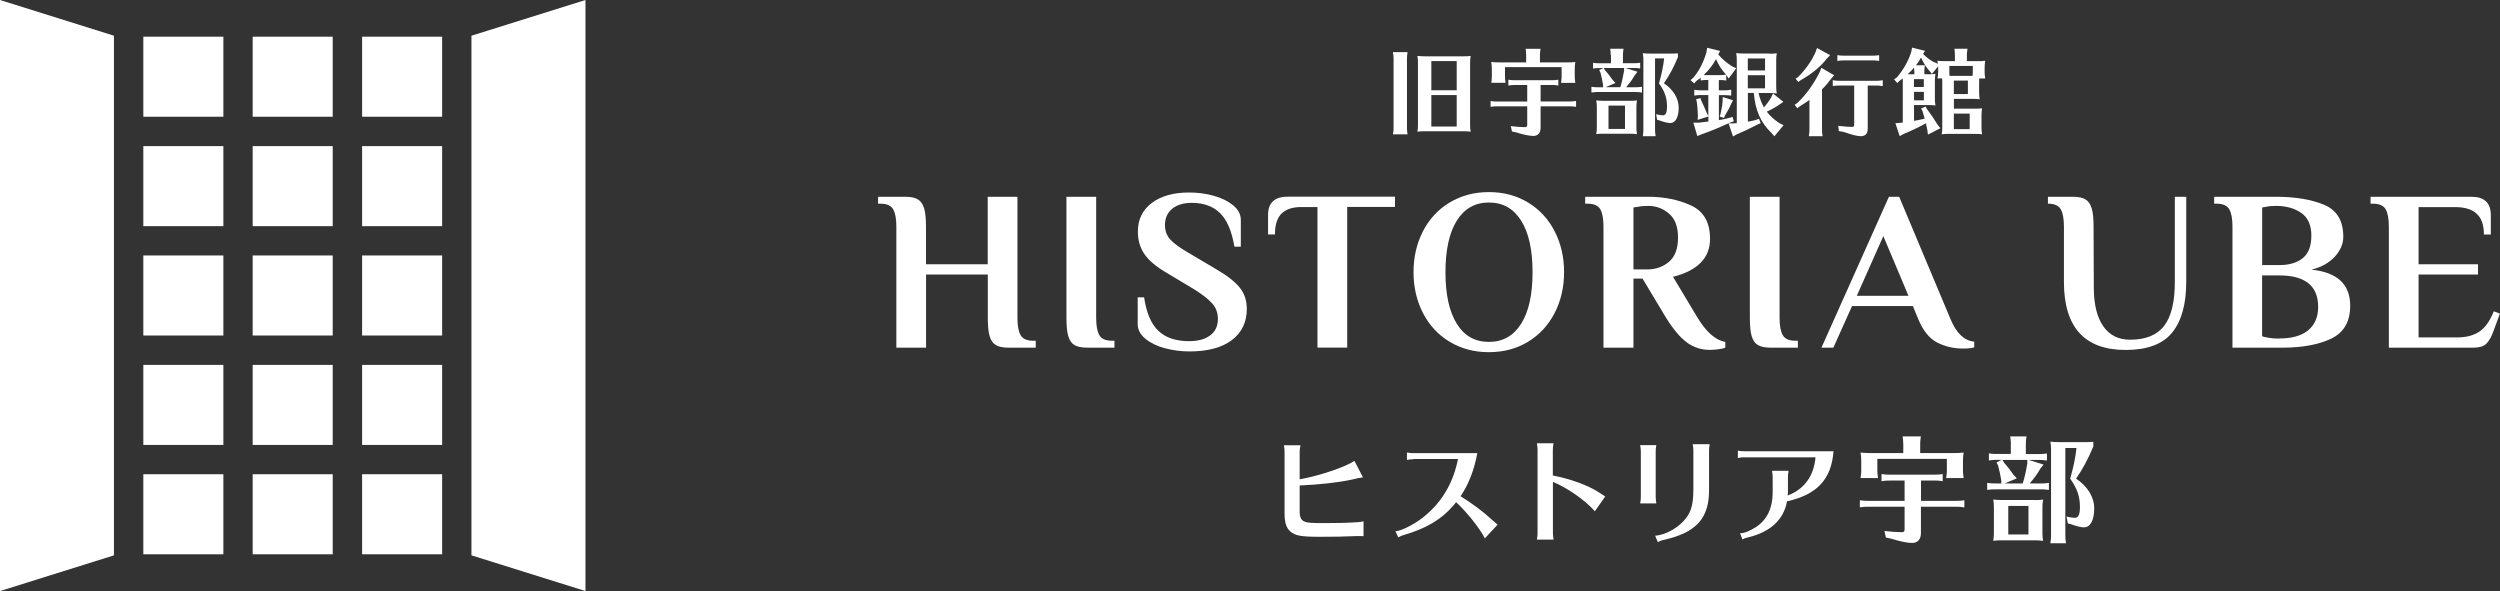 <?xml version="1.0" encoding="UTF-8"?>
<svg id="_レイヤー_2" data-name="レイヤー_2" xmlns="http://www.w3.org/2000/svg" viewBox="0 0 304.54 72">
  <rect x="0" y="0" width="304.54" height="72" fill="#333333" stroke="none"/>
  <defs>
    <style>
      .cls-1 {
        fill: #fff;
      }
    </style>
  </defs>
  <g id="_レイヤー_1-2" data-name="レイヤー_1">
    <g>
      <g>
        <g>
          <g>
            <path class="cls-1" d="M166.1,65.31c-.38-.01-.48-.01-.56-.01q-.11,0-.56.01c-1.15.06-2.49.08-4.16.08-2.35,0-3.03-.13-3.64-.65-.49-.42-.7-1.1-.7-2.23v-7.48c0-.25-.01-.43-.08-.79h2.02c-.08.42-.1.55-.1.79v3.36c2.39-.42,5.62-1.52,6.67-2.25l1.04,2.01c-.56.08-.63.1-1.35.27-1.59.35-4,.62-6.36.72v3.16c0,.72.18,1.08.62,1.25.36.14.72.17,2.6.17,1.55,0,2.71-.03,3.82-.11.25-.01.46-.04.74-.11v1.81Z"/>
            <path class="cls-1" d="M172.18,55.94c-.15,0-.42.03-.79.08v-.9c.31.06.56.08.79.08h7.78c-.39,2.09-1.05,3.78-2.04,5.25,1.46.91,2.73,1.85,3.85,2.89.2.18.41.35.62.53l.04.04-1.55,1.67c-.62-1.22-2.11-3.1-3.5-4.41-.15.2-.22.27-.32.39-1.43,1.69-3.34,2.82-5.96,3.58-.28.07-.51.17-.77.32l-.34-.74c.82-.06,2.61-1.01,3.71-1.98,2.06-1.76,3.34-4,3.91-6.83h-5.44Z"/>
            <path class="cls-1" d="M187.22,65.72c.06-.32.08-.52.08-.79v-10.14c0-.24-.03-.45-.08-.79h2.02c-.06.31-.08.56-.08.79v3.13c2.21.44,4.22,1.17,5.58,2.04.56.36.67.45.8.52l-1.26,1.8c-1.15-1.32-3.32-2.84-5.11-3.58v6.24c0,.25.03.49.08.79h-2.02Z"/>
            <path class="cls-1" d="M199.8,61.32c.06-.34.08-.53.08-.79v-5.52c0-.24-.03-.45-.08-.79h1.97c-.06.31-.08.56-.08.79v5.52c0,.24.03.46.08.79h-1.97ZM201.6,65.26c1.32-.08,2.96-1.03,3.79-2.15.65-.82.89-1.8.89-3.53v-4.68c0-.24-.03-.45-.08-.79h2.07c-.06.31-.08.56-.08.79v4.69c.04,3.53-1.53,5.28-5.52,6.18-.24.04-.42.11-.69.25h-.04s-.32-.77-.32-.77Z"/>
            <path class="cls-1" d="M212.49,55.7c-.25,0-.51.03-.79.1v-.91c.28.06.55.08.79.08h10.86c-.25,3.41-2,5.28-5.66,6.1-.43,2.28-2.04,3.75-4.82,4.41-.3.07-.46.14-.62.23l-.28-.76c.48.03,1.21-.27,2.02-.8,1.31-.91,1.95-2.31,1.95-4.16v-1.85c0-.27-.03-.46-.08-.79h2.02c-.06.31-.08.53-.08.79v1.62c0,.18,0,.25-.03.56v.04c2.02-.77,3.18-2.36,3.39-4.65h-8.67Z"/>
            <path class="cls-1" d="M234,61.01h4.36c.32,0,.53-.01.93-.07v.86h-.15s-.2-.04-.2-.04c-.15-.01-.34-.03-.58-.03h-4.36v3.2c0,.76-.39,1.21-1.08,1.21-.58,0-1.53-.2-2.54-.52l-.65-.14-.17-.8c.58.08,1.52.15,2.07.15.3,0,.38-.08.38-.36v-2.74h-4.52c-.34,0-.48.01-.93.07v-.86c.44.06.62.07.93.07h4.52v-2.47h-1.88c-.34,0-.51.01-.93.08v-.87c.41.06.62.07.93.07h5.59c.34,0,.52-.01.93-.07v.87c-.49-.08-.53-.08-.93-.08h-1.71v2.47ZM228.69,55.9v1.41c0,.31.01.36.08.93h-2.12v-.07s.04-.28.04-.28c.03-.18.04-.35.04-.58v-1.08c0-.42-.01-.65-.08-1.1.44.04.6.06,1.15.06h4.05v-1.1c0-.18-.01-.35-.03-.52l-.04-.28v-.13s2.21,0,2.21,0c-.07.53-.08.63-.08.93v1.1h4.12c.52,0,.73-.01,1.17-.06-.07.45-.08.67-.08,1.25v.93c0,.31.01.36.08.93h-2.12v-.07s.04-.28.04-.28c.03-.18.04-.35.04-.58v-1.41h-8.46Z"/>
            <path class="cls-1" d="M244.96,54.09c0-.18-.01-.35-.03-.52l-.04-.28v-.13s1.97,0,1.97,0c-.07.53-.08.63-.08.93v1.22h1.67c.32,0,.49-.01.9-.07v.86c-.46-.06-.55-.07-.9-.07h-1.31l1.8.56-.41.52c-.25.48-.81,1.25-1.28,1.78h1.43c.32,0,.52-.01.91-.07v.86c-.48-.06-.55-.07-.91-.07h-5.7c-.34,0-.48.01-.91.07v-.86c.41.06.6.07.91.07h.81v-.35c-.11-.65-.21-1.14-.38-1.8l-.2-.42.63-.3h-.66c-.32,0-.48.01-.9.07v-.86c.41.06.6.07.9.07h1.77v-1.22ZM247.74,60.92c.52,0,.69,0,1.14-.06-.07.39-.08.63-.08,1.15v2.96c0,.27.03.59.08.91-.45-.04-.58-.06-.91-.06h-4.26c-.32,0-.45.01-.9.06.07-.46.08-.63.08-1.17v-2.71c0-.58-.01-.69-.08-1.15.41.04.58.06,1.12.06h3.81ZM244.14,56.39l.13.14c.38.44.62.74.97,1.26l.44.48-1.46.62h2.18c.23-.7.41-1.53.56-2.44v-.42h-3.03l.22.36ZM244.64,61.63v3.48h2.46v-3.48h-2.46ZM255.01,54.37c-.62,1.49-1.28,2.74-2.11,3.93,1.42.97,2.21,2.26,2.21,3.65s-.46,2.29-1.25,2.29c-.39,0-1-.16-1.66-.41l-.31-.07-.15-.83c.44.1.79.15,1.03.15.41,0,.6-.43.6-1.31,0-1.29-.34-2.28-1.19-3.46.39-1.36.65-2.59.77-3.74h-1.36v10.68c0,.31.01.36.08.93h-1.9v-.07s.04-.28.04-.28c.03-.18.04-.35.04-.58v-10.44c0-.34-.01-.59-.08-1.01.41.04.6.06,1.15.06h2.51c.81,0,1.07,0,1.57-.04v.53Z"/>
          </g>
          <g>
            <path class="cls-1" d="M109.19,27.59c0-.95-.13-1.65-.39-2.1-.26-.45-.78-.68-1.56-.68h-.28v-.84h3.34c.67,0,1.18.11,1.53.33.35.22.6.59.75,1.1.15.51.22,1.24.22,2.19v4.6h7.52v-8.22h3.62v14.76c0,.95.13,1.65.39,2.1.26.46.78.68,1.56.68h.28v.84h-3.34c-.67,0-1.18-.11-1.53-.32-.35-.21-.6-.58-.75-1.09-.15-.51-.22-1.25-.22-2.21v-5.29h-7.52v8.91h-3.62v-14.76Z"/>
            <path class="cls-1" d="M130.88,42.03c-.35-.21-.6-.58-.75-1.09-.15-.51-.22-1.25-.22-2.21v-14.76h3.62v14.76c0,.95.13,1.65.39,2.1.26.46.78.68,1.56.68h.28v.84h-3.34c-.67,0-1.18-.11-1.53-.32Z"/>
            <path class="cls-1" d="M141.88,42.42c-.97-.27-1.75-.66-2.37-1.17-.61-.51-.92-1.1-.92-1.77v-3.26h.78c.28,1.89.86,3.26,1.75,4.09.89.84,2.14,1.25,3.73,1.25,1.08,0,1.93-.23,2.56-.7.63-.46.95-1.13.95-2.01,0-.74-.23-1.37-.7-1.89-.46-.52-1.19-1.09-2.17-1.7l-3.43-2.06c-1.24-.72-2.13-1.48-2.66-2.26s-.79-1.69-.79-2.73c0-1.47.56-2.63,1.69-3.48,1.12-.85,2.64-1.28,4.55-1.28,1.04,0,2.04.13,3.01.4.97.27,1.75.66,2.37,1.17.61.51.92,1.1.92,1.77v3.26h-.78c-.32-1.89-.9-3.26-1.75-4.09-.85-.84-2.01-1.25-3.45-1.25-1,0-1.8.24-2.38.72-.58.48-.88,1.14-.88,1.98,0,.72.23,1.32.68,1.8s1.19,1.01,2.21,1.6l3.43,2.03c1.3.76,2.23,1.5,2.8,2.21s.85,1.57.85,2.58c0,1.62-.61,2.88-1.82,3.8-1.22.92-2.94,1.38-5.17,1.38-1.04,0-2.04-.13-3.01-.4Z"/>
            <path class="cls-1" d="M160.49,25.22h-1.98c-1.04,0-1.83.26-2.38.78-.55.52-.82,1.37-.82,2.56h-.84v-2.37c0-1.48.79-2.23,2.37-2.23h13.09v1.25h-5.82v17.13h-3.62v-17.13Z"/>
            <path class="cls-1" d="M176.57,41.62c-1.4-.85-2.48-2.02-3.24-3.51-.76-1.49-1.14-3.14-1.14-4.96s.38-3.47,1.14-4.96c.76-1.49,1.84-2.66,3.24-3.51,1.4-.85,3-1.28,4.8-1.28s3.4.43,4.79,1.28c1.39.85,2.47,2.02,3.23,3.51.76,1.48,1.14,3.14,1.14,4.96s-.38,3.47-1.14,4.96c-.76,1.48-1.84,2.66-3.23,3.51-1.39.85-2.99,1.28-4.79,1.28s-3.4-.43-4.8-1.28ZM185.3,39.44c.93-1.48,1.39-3.57,1.39-6.28s-.46-4.8-1.39-6.28c-.93-1.48-2.24-2.21-3.93-2.21s-2.99.74-3.91,2.21c-.92,1.48-1.38,3.57-1.38,6.28s.46,4.8,1.38,6.28c.92,1.48,2.22,2.21,3.91,2.21s3-.74,3.93-2.21Z"/>
            <path class="cls-1" d="M205.5,41.72c-.84-.6-1.71-1.65-2.62-3.13l-2.79-4.65h-1.11v8.41h-3.65v-14.76c0-.95-.13-1.65-.39-2.1-.26-.45-.78-.68-1.56-.68h-.28v-.84h7.69c1.93,0,3.67.35,5.21,1.06,1.54.71,2.31,2.06,2.31,4.07,0,2.32-1.51,3.86-4.51,4.62l2.92,4.87c1.1,1.84,2.25,2.86,3.45,3.06v.7c-.15.07-.42.14-.81.19-.39.06-.75.08-1.09.08-1.02,0-1.95-.3-2.79-.9ZM200.65,32.82c1.04,0,1.93-.31,2.66-.93.73-.62,1.1-1.6,1.1-2.94s-.36-2.29-1.09-2.92c-.72-.63-1.57-.95-2.53-.95-.54,0-.96.04-1.25.11l-.56.08v7.55h1.67Z"/>
            <path class="cls-1" d="M214.13,42.03c-.35-.21-.6-.58-.75-1.09-.15-.51-.22-1.25-.22-2.21v-14.76h3.62v14.76c0,.95.13,1.65.39,2.1.26.46.78.68,1.56.68h.28v.84h-3.34c-.67,0-1.18-.11-1.53-.32Z"/>
            <path class="cls-1" d="M235.97,41.72c-.95-.49-1.72-1.45-2.31-2.88l-.64-1.56h-7.41l-2.28,5.07h-1.45l8.22-18.38h1.25l6.24,14.87c.71,1.73,1.67,2.66,2.9,2.78v.7c-.33.09-.78.14-1.34.14-1.17,0-2.23-.25-3.18-.74ZM226.19,36.03h6.29l-3.06-7.27-3.23,7.27Z"/>
            <path class="cls-1" d="M251.42,34.33v-6.74c0-.95-.13-1.65-.39-2.1-.26-.45-.78-.68-1.56-.68v-.84h3.06c.67,0,1.18.11,1.53.33.35.22.6.59.75,1.1.15.51.22,1.24.22,2.19l.03,7.58c.02,1.97.4,3.5,1.16,4.58.75,1.09,1.84,1.63,3.27,1.63,1.89,0,3.27-.56,4.14-1.69s1.3-2.91,1.3-5.36v-10.36h1.39v10.36c0,2.73-.58,4.79-1.73,6.2-1.15,1.4-3.04,2.1-5.65,2.1-5.01,0-7.52-2.77-7.52-8.3Z"/>
            <path class="cls-1" d="M271.95,27.59c0-.95-.13-1.65-.39-2.1-.26-.45-.78-.68-1.56-.68h-.28v-.84h7.52c2.34,0,4.29.32,5.86.97,1.57.65,2.35,1.95,2.35,3.9,0,.85-.34,1.66-1.02,2.41-.68.75-1.63,1.29-2.85,1.6,3.14.32,4.71,1.78,4.71,4.4,0,1.93-.77,3.26-2.31,4-1.54.73-3.51,1.1-5.9,1.1h-6.13v-14.76ZM277.66,32.29c1.21,0,2.16-.28,2.86-.85.7-.57,1.04-1.48,1.04-2.74s-.41-2.2-1.24-2.77c-.83-.57-1.85-.85-3.08-.85-.5,0-.89.04-1.17.11l-.5.08v7.02h2.09ZM277.66,41.23c1.54,0,2.72-.33,3.52-1s1.21-1.62,1.21-2.84c0-2.56-1.58-3.84-4.74-3.84h-2.09v7.41c.2.07.39.12.56.14.41.09.87.14,1.39.14h.14Z"/>
            <path class="cls-1" d="M291,27.59c0-.95-.13-1.65-.39-2.1-.26-.45-.78-.68-1.56-.68h-.28v-.84h12.28c1.58,0,2.37.74,2.37,2.23v2.37h-.84c0-1.15-.29-2-.88-2.53-.58-.54-1.45-.81-2.6-.81h-4.48v6.96h7.24v1.25h-7.24v7.66h4.76c1.06,0,1.94-.24,2.65-.71s1.29-1.3,1.75-2.47l.75.28-.81,2.2c-.24.67-.53,1.16-.86,1.48s-.85.47-1.56.47h-10.3v-14.76Z"/>
          </g>
        </g>
        <g>
          <path class="cls-1" d="M169.69,16.29l.05-.3c.01-.13.02-.25.02-.4V7.11c0-.16-.03-.41-.08-.76h1.78c-.06.45-.07.52-.07.76v8.48c0,.26.01.31.07.77h-1.78v-.07ZM178.21,6.86c.43,0,.56,0,.94-.05-.06.37-.07.52-.07.95v7.34c0,.39.01.6.07.94-.38-.03-.48-.05-.76-.05h-4.94c-.29,0-.46.01-.79.05.06-.38.07-.47.07-.94v-7.46c0-.29-.01-.49-.07-.83.34.03.53.05.95.05h4.59ZM174.36,7.44v3.56h3.09v-3.56h-3.09ZM174.36,11.58v3.83h3.09v-3.83h-3.09Z"/>
          <path class="cls-1" d="M187.67,12.36h3.56c.26,0,.44-.01.76-.06v.7h-.13s-.16-.03-.16-.03c-.13-.01-.27-.02-.47-.02h-3.56v2.62c0,.62-.32.99-.88.99-.47,0-1.25-.16-2.08-.43l-.53-.11-.14-.66c.47.07,1.24.13,1.69.13.24,0,.31-.07.31-.3v-2.24h-3.7c-.27,0-.39.01-.76.06v-.7c.36.05.5.06.76.06h3.7v-2.02h-1.54c-.27,0-.41.01-.76.07v-.71c.33.05.5.06.76.06h4.57c.27,0,.42-.01.76-.06v.71c-.4-.07-.44-.07-.76-.07h-1.4v2.02ZM183.33,8.18v1.15c0,.25.01.3.07.76h-1.73v-.06s.03-.23.03-.23c.02-.15.03-.29.03-.47v-.88c0-.34-.01-.53-.07-.9.36.03.49.05.94.05h3.31v-.9c0-.15-.01-.29-.02-.43l-.03-.23v-.1s1.8,0,1.8,0c-.06.44-.07.52-.07.76v.9h3.36c.43,0,.6-.01.95-.05-.06.37-.07.55-.07,1.02v.76c0,.25.01.3.07.76h-1.73v-.06s.03-.23.03-.23c.02-.15.03-.29.03-.47v-1.15h-6.91Z"/>
          <path class="cls-1" d="M196.21,6.7c0-.15-.01-.29-.02-.43l-.03-.23v-.1s1.61,0,1.61,0c-.06.44-.07.52-.07.76v1h1.37c.26,0,.4-.01.73-.06v.7c-.38-.05-.45-.06-.73-.06h-1.07l1.47.46-.33.43c-.21.39-.67,1.02-1.04,1.46h1.17c.26,0,.42-.01.75-.06v.7c-.39-.05-.45-.06-.75-.06h-4.66c-.27,0-.39.01-.75.06v-.7c.33.05.49.06.75.06h.67v-.29c-.09-.53-.17-.93-.31-1.47l-.16-.34.52-.24h-.54c-.26,0-.39.01-.73.06v-.7c.33.05.49.06.73.06h1.45v-1ZM198.48,12.28c.43,0,.56,0,.93-.05-.06.32-.07.52-.07.94v2.42c0,.22.02.48.07.75-.37-.03-.47-.05-.75-.05h-3.48c-.26,0-.37.01-.73.05.06-.38.07-.52.07-.95v-2.22c0-.47-.01-.56-.07-.94.33.03.47.05.92.05h3.11ZM195.54,8.58l.1.11c.31.36.5.61.79,1.03l.36.39-1.19.51h1.78c.18-.57.33-1.25.46-2v-.34h-2.48l.18.3ZM195.94,12.86v2.85h2.01v-2.85h-2.01ZM204.41,6.93c-.5,1.22-1.04,2.24-1.72,3.21,1.16.79,1.8,1.85,1.8,2.98s-.38,1.87-1.02,1.87c-.32,0-.82-.13-1.35-.33l-.25-.06-.13-.68c.36.08.64.13.84.13.33,0,.49-.36.49-1.07,0-1.06-.28-1.86-.98-2.82.32-1.11.53-2.11.63-3.05h-1.11v8.72c0,.25.01.3.07.76h-1.55v-.06s.03-.23.03-.23c.02-.15.03-.29.03-.47V7.31c0-.28-.01-.48-.07-.83.33.03.49.05.94.05h2.05c.67,0,.87,0,1.29-.03v.44Z"/>
          <path class="cls-1" d="M209.39,11h.73c.27,0,.41-.01.77-.07v.71h-.13s-.16-.03-.16-.03c-.13-.01-.29-.02-.48-.02h-.73v3.04s.03,0,.08-.01c.43-.07.79-.15,1.14-.25l.45-.13.14.54-.4.14c-1.07.49-2.49,1.09-3.41,1.4l-.63.25-.48-1.63h.68c.22-.03.46-.06,1.15-.14v-.61l-1.31.41.03-.47c-.01-.55-.06-1.18-.13-1.72l-.09-.32.53-.15.1.31c.25.53.46.99.69,1.55l.17.33v-2.55h-.96c-.28,0-.39.01-.75.06v-.71c.36.06.48.07.75.07h.96v-1.26h-.16c-.29,0-.4.01-.77.06v-.33c-.08.06-.15.11-.23.18l-.29.21-.28.3-.44-.4.34-.29c.71-.83,1.25-1.88,1.6-3.1l.09-.55,1.58.39-.23.42c.47.56,1.08,1.08,1.72,1.47l.47.21-.92,1.25-.27-.39-.03-.03v.67c-.4-.05-.46-.06-.76-.06h-.14v1.26ZM209.53,9.15c.26,0,.43-.01.74-.06-.52-.54-.96-1.23-1.23-1.89-.42.77-.83,1.29-1.5,1.94h.11c.06.01.11.01.16.01h1.72ZM211.11,12.21l-.21.4c-.15.38-.45.95-.76,1.44l-.13.32-.53-.18.11-.31c.16-.72.22-1.06.25-1.55l.02-.51,1.23.39ZM215.5,6.54c.43,0,.56,0,.94-.05-.06.33-.07.51-.07.94v3.03c0,.4.01.61.07.92-.38-.03-.48-.05-.76-.05h-1.46c.14.64.38,1.27.66,1.76.32-.38.65-.83.88-1.23l.22-.48,1.26,1.03-.47.32c-.42.3-.93.59-1.55.87.38.5.87.95,1.53,1.4l.52.25-1.12,1.35-.36-.41c-1.31-1.26-1.96-2.72-2.15-4.87h-.72v3.5c.53-.09.64-.12.94-.2l.41-.15.21.53-.38.17c-.86.45-1.86.92-2.57,1.21l-.42.25-.54-1.6h.56c.18-.02.2-.02.44-.03v-7.59c0-.46-.01-.55-.07-.94.32.03.47.05.92.05h3.09ZM212.91,7.12v1.46h2.1v-1.46h-2.1ZM212.91,10.76h2.1v-1.6h-2.1v1.6Z"/>
          <path class="cls-1" d="M221.95,15.83c0,.25.01.3.07.76h-1.68c.07-.43.08-.49.08-.76v-3.66c-.38.28-.7.48-1.16.77l-.32.24-.32-.41.33-.24c1.01-.93,2.01-2.31,2.71-3.74l.21-.53,1.56.91-.34.39c-.37.49-.72.92-1.14,1.32v4.96ZM222.95,6.71l-.43.44c-.7.94-1.86,1.89-3.16,2.61l-.3.22-.33-.4.32-.21c.93-.94,1.66-1.99,2.12-3.03l.17-.49,1.6.87ZM227.51,15.73c0,.56-.29.86-.85.86-.4,0-1-.15-2.12-.53l-.54-.09-.07-.64c.54.07,1.32.13,1.62.13.27,0,.32-.04.32-.3v-4.74h-1.86c-.27,0-.37.01-.75.06v-.71c.32.06.51.07.75.07h4.58c.28,0,.41-.01.76-.07v.71h-.11c-.26-.05-.37-.06-.64-.06h-1.08v5.31ZM228.91,7.42c-.39-.05-.45-.06-.76-.06h-3.58c-.29,0-.38.01-.75.06v-.7c.32.05.49.06.75.06h3.58c.29,0,.41-.01.76-.06v.7Z"/>
          <path class="cls-1" d="M234.82,9.05c.43,0,.6-.01.95-.05-.06.38-.07.53-.07.95v2.15c0,.22.02.48.07.75-.4-.05-.45-.05-.95-.05h-1.66v1.92c.47-.08.61-.11,1.3-.27-.07-.23-.2-.65-.27-.91l-.17-.32.55-.25.15.29c.48.63.93,1.3,1.34,1.98l.31.38-1.52.78-.06-.52c-.05-.28-.11-.57-.18-.86-.85.47-1.85.94-2.72,1.3l-.48.26-.52-1.57.61-.05.17-.02h.12v-5.1c0-.15,0-.2-.01-.28-.04.03-.11.09-.36.26l-.3.29-.39-.44.34-.24c.78-.9,1.44-2.07,1.75-3.11l.1-.52,1.58.39-.24.38c.53.54,1.1.94,1.66,1.14l.14.06c-.01-.09-.03-.22-.06-.37.34.03.48.05.93.05h1.21v-.75c0-.15-.01-.29-.02-.43l-.03-.23v-.1s1.58,0,1.58,0c-.06.44-.07.52-.07.76v.75h1.29c.42,0,.56,0,.94-.05-.06.38-.07.53-.07.96v.44c0,.25.01.3.07.76h-.73c-.01.2-.01.25-.01.57v1.04c0,.39.01.6.07.92-.38-.03-.48-.05-.76-.05h-2.38v1.2h2.48c.42,0,.6-.01.95-.04-.06.37-.07.52-.07.95v1.46c0,.22.02.48.07.75-.4-.05-.45-.05-.95-.05h-3.18c-.29,0-.46.01-.79.05.06-.38.07-.52.07-.95v-5.41c0-.17,0-.25-.02-.45h-.56c.01-.08.01-.13.05-.29.02-.2.03-.3.03-.47v-.71l-.76.92-.24-.29c-.38-.4-.76-.99-1.09-1.69-.18.34-.37.61-.61.93h1.08c-.05.32-.06.47-.06.73v.36h.41ZM233.19,8.69c0-.18-.01-.33-.03-.46-.24.3-.46.52-.78.82h.82v-.36ZM233.15,9.64v.96h1.2v-.96h-1.2ZM234.36,12.22v-1.03h-1.2v1.03h1.2ZM237.46,8.03v.77c0,.16.01.3.02.44h2.81c.02-.17.03-.27.03-.44v-.77h-2.87ZM238.01,11.46h1.71v-1.64h-1.71v1.64ZM238.01,13.84v1.89h1.93v-1.89h-1.93Z"/>
        </g>
      </g>
      <g>
        <path class="cls-1" d="M30.78,27.55v-9.75h9.75v9.75h-9.75Z"/>
        <polygon class="cls-1" points="71.32 0 71.32 72 57.43 67.65 57.43 4.35 71.32 0"/>
        <polygon class="cls-1" points="13.88 4.35 13.88 67.65 0 72 0 0 13.88 4.35"/>
        <rect class="cls-1" x="17.46" y="4.47" width="9.75" height="9.75"/>
        <rect class="cls-1" x="44.11" y="4.47" width="9.75" height="9.75"/>
        <rect class="cls-1" x="30.78" y="4.47" width="9.75" height="9.75"/>
        <rect class="cls-1" x="44.11" y="17.8" width="9.75" height="9.75"/>
        <rect class="cls-1" x="17.46" y="31.12" width="9.75" height="9.75"/>
        <rect class="cls-1" x="30.78" y="31.12" width="9.75" height="9.75"/>
        <rect class="cls-1" x="44.11" y="31.12" width="9.75" height="9.75"/>
        <rect class="cls-1" x="44.11" y="44.45" width="9.75" height="9.75"/>
        <rect class="cls-1" x="30.78" y="44.45" width="9.75" height="9.75"/>
        <rect class="cls-1" x="17.46" y="44.45" width="9.75" height="9.75"/>
        <rect class="cls-1" x="17.46" y="57.77" width="9.75" height="9.75"/>
        <rect class="cls-1" x="30.78" y="57.77" width="9.75" height="9.75"/>
        <rect class="cls-1" x="44.11" y="57.77" width="9.75" height="9.75"/>
        <rect class="cls-1" x="17.46" y="17.8" width="9.75" height="9.75"/>
      </g>
    </g>
  </g>
</svg>